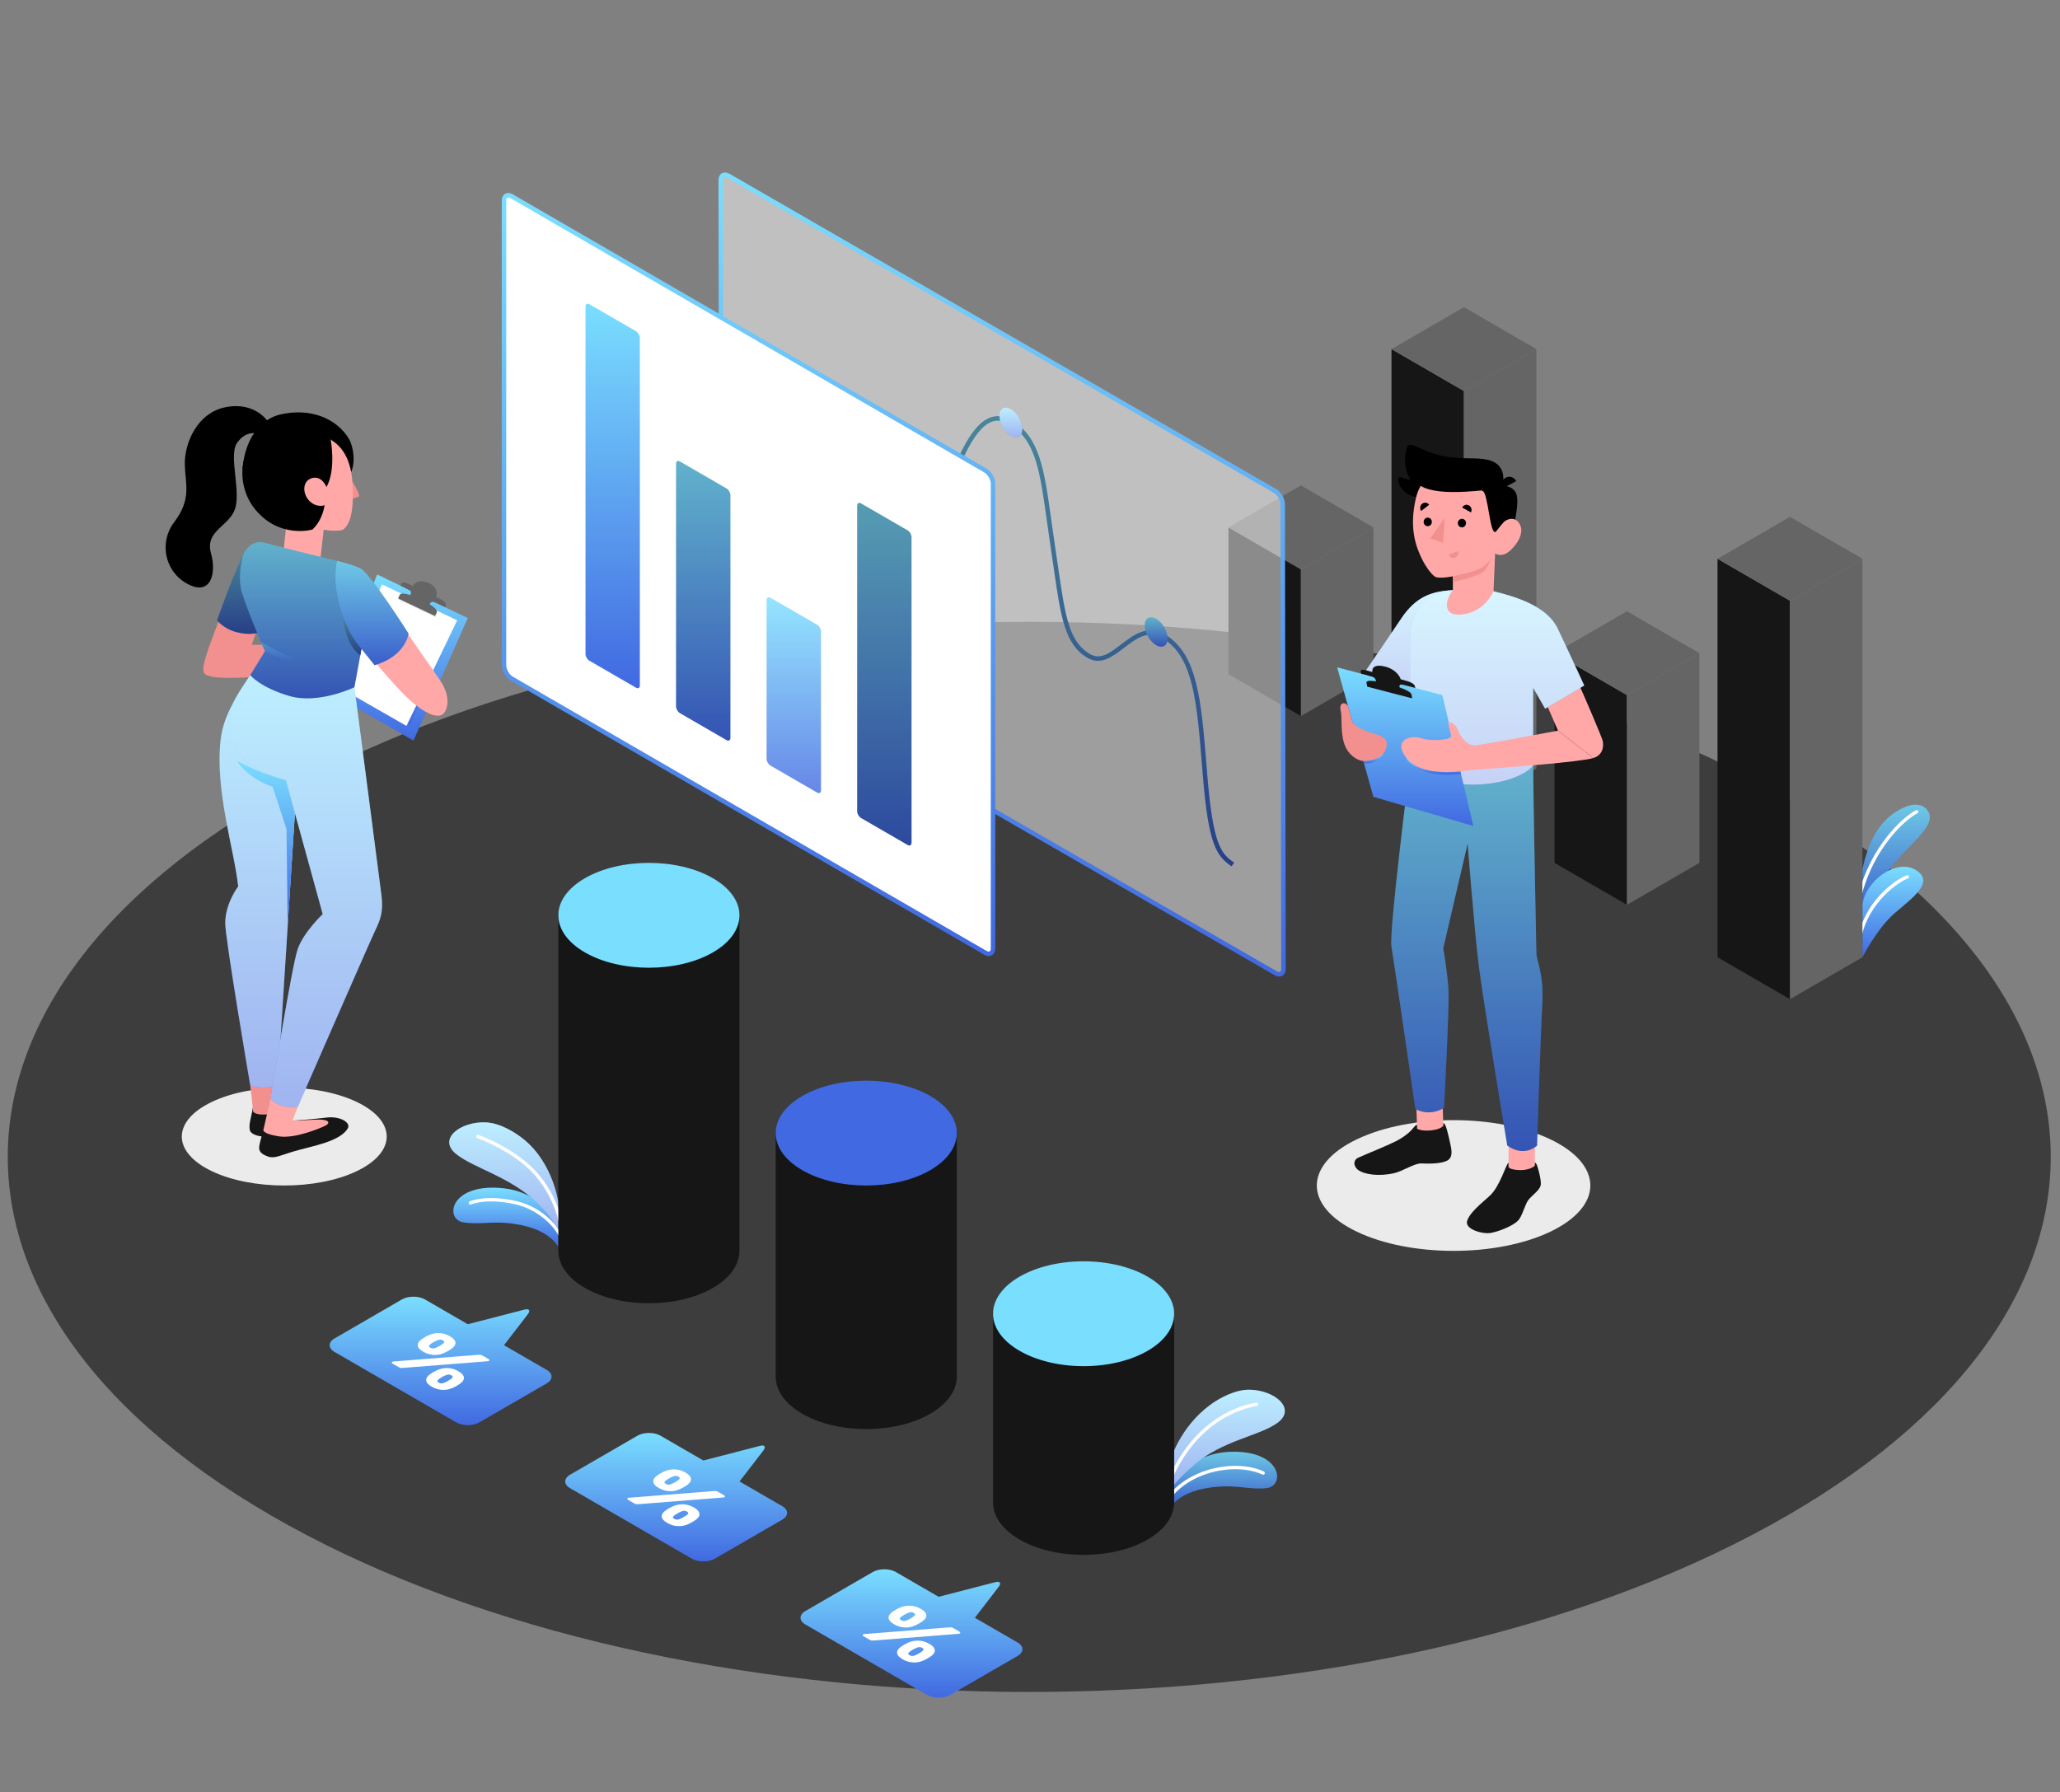 <svg width="231" height="201" viewBox="0 0 231 201" fill="none" xmlns="http://www.w3.org/2000/svg">
<rect x="0" y="0" width="231" height="201" fill="#808080" stroke="none"/>
<g clip-path="url(#clip0_1_4782)">
<path d="M34.42 172.174C79.153 195.609 151.681 195.609 196.413 172.175C241.147 148.74 241.147 110.745 196.413 87.311C151.68 63.876 79.153 63.876 34.42 87.311C-10.313 110.745 -10.313 148.74 34.42 172.174Z" fill="#3D3D3D"/>
<path d="M39.999 131.344C35.513 133.489 28.238 133.489 23.752 131.344C19.265 129.2 19.265 125.723 23.752 123.579C28.238 121.435 35.513 121.435 39.999 123.579C44.486 125.723 44.486 129.2 39.999 131.344Z" fill="#EBEBEB"/>
<path d="M173.843 138.135C167.854 140.998 158.144 140.998 152.155 138.135C146.166 135.273 146.166 130.632 152.155 127.769C158.144 124.907 167.854 124.907 173.843 127.769C179.832 130.632 179.832 135.274 173.843 138.135Z" fill="#EBEBEB"/>
<path d="M208.843 102.792C208.843 102.792 210.024 99.122 213.88 95.212C215.581 93.485 216.694 92.283 216.335 91.257C216.016 90.347 214.934 89.875 213.392 90.609C211.196 91.654 209.715 93.586 208.843 97.476V102.792H208.843Z" fill="url(#paint0_linear_1_4782)"/>
<path opacity="0.1" d="M208.843 102.792C208.843 102.792 210.024 99.122 213.88 95.212C215.581 93.485 216.694 92.283 216.335 91.257C216.016 90.347 214.934 89.875 213.392 90.609C211.196 91.654 209.715 93.586 208.843 97.476V102.792H208.843Z" fill="black"/>
<path d="M208.598 100.486C208.583 100.486 208.567 100.484 208.551 100.48C208.451 100.454 208.391 100.352 208.417 100.251C209.792 94.928 213.346 91.629 214.852 90.865C214.943 90.818 215.057 90.855 215.104 90.948C215.15 91.041 215.113 91.154 215.021 91.201C213.565 91.939 210.123 95.146 208.78 100.346C208.758 100.43 208.682 100.486 208.598 100.486Z" fill="white"/>
<path d="M208.843 107.354C208.843 107.354 210.487 104.115 212.473 102.4C214.459 100.684 217.008 98.923 214.846 97.58C212.624 96.201 209.132 98.873 208.843 101.474V107.354Z" fill="url(#paint1_linear_1_4782)"/>
<path d="M208.598 105.048C208.584 105.048 208.57 105.046 208.556 105.043C208.455 105.019 208.392 104.918 208.416 104.816C209.35 100.809 212.704 98.54 213.821 98.167C213.918 98.134 214.025 98.187 214.058 98.286C214.09 98.385 214.038 98.491 213.939 98.524C212.919 98.865 209.669 101.097 208.782 104.902C208.761 104.989 208.684 105.048 208.598 105.048Z" fill="white"/>
<path d="M62.61 139.857C62.61 139.857 61.849 138.161 58.677 137.445C55.589 136.747 54.053 137.418 51.967 137.086C49.854 136.75 50.424 132.818 56.037 133.223C61.17 133.592 62.61 137.645 62.61 137.645V139.857Z" fill="url(#paint2_linear_1_4782)"/>
<path d="M62.918 138.926C62.844 138.926 62.774 138.882 62.745 138.809C62.257 137.609 60.398 135.654 57.789 135.059C54.558 134.323 52.837 135.07 52.82 135.077C52.726 135.12 52.615 135.078 52.572 134.983C52.53 134.888 52.572 134.777 52.667 134.734C52.741 134.701 54.521 133.928 57.872 134.692C60.766 135.352 62.61 137.481 63.092 138.667C63.131 138.763 63.085 138.873 62.989 138.912C62.966 138.921 62.942 138.926 62.918 138.926Z" fill="white"/>
<path d="M62.61 137.926C62.61 137.926 61.944 136.557 60.212 134.881C57.198 131.966 53.227 131.047 51.19 129.453C48.992 127.733 51.656 125.745 54.486 125.874C56.107 125.947 57.816 127.021 58.758 127.794C62.066 130.507 62.61 134.881 62.61 134.881V137.926Z" fill="url(#paint3_linear_1_4782)"/>
<path opacity="0.5" d="M62.61 137.926C62.61 137.926 61.944 136.557 60.212 134.881C57.198 131.966 53.227 131.047 51.19 129.453C48.992 127.733 51.656 125.745 54.486 125.874C56.107 125.947 57.816 127.021 58.758 127.794C62.066 130.507 62.61 134.881 62.61 134.881V137.926Z" fill="white"/>
<path d="M62.918 137.633C62.825 137.633 62.744 137.564 62.732 137.469C62.728 137.44 62.321 134.471 59.97 131.789C57.61 129.096 53.574 127.654 53.533 127.64C53.436 127.606 53.384 127.498 53.418 127.4C53.453 127.303 53.559 127.25 53.657 127.285C53.826 127.344 57.828 128.774 60.252 131.541C62.681 134.314 63.087 137.296 63.104 137.421C63.117 137.524 63.044 137.619 62.942 137.632C62.934 137.633 62.926 137.633 62.918 137.633Z" fill="white"/>
<path d="M131.233 169.087C131.233 169.087 132.084 167.434 135.289 166.889C138.411 166.357 139.908 167.11 142.009 166.891C144.136 166.669 143.777 162.712 138.151 162.815C133.005 162.909 131.351 166.878 131.351 166.878L131.233 169.087Z" fill="url(#paint4_linear_1_4782)"/>
<path opacity="0.1" d="M131.233 169.087C131.233 169.087 132.084 167.434 135.289 166.889C138.411 166.357 139.908 167.11 142.009 166.891C144.136 166.669 143.777 162.712 138.151 162.815C133.005 162.909 131.351 166.878 131.351 166.878L131.233 169.087Z" fill="black"/>
<path d="M130.986 168.294C130.949 168.294 130.911 168.284 130.878 168.261C130.793 168.201 130.772 168.084 130.831 167.999C132.025 166.286 134.202 165 136.657 164.562C139.811 163.997 141.66 164.998 141.737 165.041C141.828 165.091 141.86 165.205 141.81 165.296C141.76 165.387 141.647 165.42 141.555 165.369C141.538 165.359 139.74 164.393 136.722 164.932C134.364 165.353 132.276 166.581 131.139 168.214C131.103 168.266 131.045 168.294 130.986 168.294Z" fill="white"/>
<path d="M131.457 166.769C131.457 166.769 132.082 165.866 133.902 164.286C137.067 161.537 141.074 161.09 143.192 159.608C145.479 158.008 142.925 155.88 140.093 155.856C138.47 155.843 136.707 156.824 135.724 157.545C132.276 160.077 131.234 163.796 131.234 163.796L131.457 166.769Z" fill="url(#paint5_linear_1_4782)"/>
<path opacity="0.5" d="M131.457 166.769C131.457 166.769 132.082 165.866 133.902 164.286C137.067 161.537 141.074 161.09 143.192 159.608C145.479 158.008 142.925 155.88 140.093 155.856C138.47 155.843 136.707 156.824 135.724 157.545C132.276 160.077 131.234 163.796 131.234 163.796L131.457 166.769Z" fill="white"/>
<path d="M130.985 166.729C130.967 166.729 130.947 166.726 130.929 166.72C130.83 166.689 130.775 166.583 130.807 166.484C130.816 166.454 131.818 163.35 134.416 160.751C137.422 157.743 140.735 157.32 140.875 157.303C140.975 157.29 141.071 157.365 141.083 157.468C141.095 157.571 141.022 157.664 140.919 157.677C140.886 157.681 137.591 158.105 134.68 161.017C132.151 163.549 131.174 166.568 131.164 166.598C131.138 166.678 131.065 166.729 130.985 166.729Z" fill="white"/>
<path d="M82.919 140.28C82.919 140.279 82.919 140.278 82.919 140.277V102.396H62.609V140.283C62.611 141.786 63.603 143.289 65.584 144.436C69.549 146.732 75.979 146.732 79.945 144.436C81.926 143.289 82.917 141.786 82.919 140.283L82.919 140.28Z" fill="#161616"/>
<path d="M65.585 106.807C61.619 104.511 61.619 100.788 65.585 98.492C69.55 96.197 75.98 96.197 79.946 98.492C83.912 100.788 83.912 104.511 79.946 106.807C75.98 109.103 69.55 109.103 65.585 106.807Z" fill="#7ADEFF"/>
<path d="M107.292 154.391C107.292 154.39 107.292 154.389 107.292 154.387V126.819H86.982V154.393H86.982C86.984 155.896 87.975 157.399 89.956 158.546C93.922 160.842 100.352 160.842 104.318 158.546C106.299 157.399 107.29 155.896 107.292 154.393V154.391Z" fill="#161616"/>
<path d="M89.957 131.231C85.991 128.935 85.991 125.213 89.957 122.916C93.923 120.62 100.352 120.62 104.318 122.916C108.284 125.213 108.284 128.935 104.318 131.231C100.353 133.527 93.923 133.527 89.957 131.231Z" fill="#4169E1"/>
<path d="M131.665 168.502C131.665 168.5 131.665 168.499 131.665 168.498V147.08H111.355V168.503C111.357 170.007 112.348 171.51 114.329 172.657C118.295 174.953 124.724 174.953 128.69 172.657C130.671 171.51 131.662 170.007 131.664 168.503H131.664V168.502H131.665Z" fill="#161616"/>
<path d="M121.51 153.213C127.119 153.213 131.665 150.581 131.665 147.334C131.665 144.087 127.119 141.454 121.51 141.454C115.902 141.454 111.355 144.087 111.355 147.334C111.355 150.581 115.902 153.213 121.51 153.213Z" fill="#7ADEFF"/>
<path d="M61.311 153.637L56.517 150.862L59.173 147.412C59.511 146.973 59.351 146.73 58.816 146.868L52.455 148.51L47.661 145.734C46.944 145.319 45.78 145.319 45.063 145.734L37.506 150.11C36.788 150.525 36.788 151.199 37.506 151.614L51.156 159.517C51.873 159.932 53.036 159.932 53.754 159.517L61.311 155.142C62.028 154.725 62.028 154.053 61.311 153.637Z" fill="url(#paint6_linear_1_4782)"/>
<path d="M53.64 151.936C53.729 151.93 53.807 151.931 53.877 151.939C53.947 151.947 54.02 151.973 54.097 152.018L54.779 152.413C54.84 152.448 54.873 152.486 54.879 152.524C54.885 152.562 54.862 152.597 54.812 152.625C54.801 152.632 54.785 152.638 54.763 152.644C54.74 152.651 54.715 152.655 54.688 152.659L45.172 153.41C45.084 153.416 45.004 153.415 44.936 153.407C44.866 153.399 44.793 153.373 44.715 153.328L44.033 152.933C43.973 152.898 43.939 152.86 43.933 152.822C43.928 152.784 43.95 152.75 44.001 152.721C44.011 152.714 44.028 152.708 44.051 152.702C44.073 152.695 44.098 152.691 44.125 152.688L53.64 151.936ZM50.579 151.3C50.374 151.438 50.163 151.561 49.947 151.666C49.77 151.756 49.584 151.826 49.39 151.878C49.195 151.93 48.991 151.955 48.774 151.955C48.558 151.955 48.339 151.926 48.117 151.868C47.896 151.811 47.676 151.719 47.461 151.594C47.244 151.468 47.086 151.342 46.986 151.213C46.887 151.085 46.838 150.959 46.841 150.835C46.844 150.712 46.888 150.593 46.974 150.479C47.06 150.365 47.181 150.257 47.336 150.154C47.436 150.083 47.534 150.02 47.631 149.964C47.728 149.908 47.84 149.848 47.968 149.788C48.146 149.697 48.333 149.628 48.53 149.578C48.727 149.529 48.932 149.503 49.145 149.501C49.359 149.499 49.576 149.528 49.798 149.586C50.019 149.643 50.239 149.735 50.455 149.86C50.671 149.985 50.829 150.112 50.929 150.241C51.029 150.369 51.077 150.495 51.074 150.619C51.071 150.742 51.027 150.861 50.941 150.975C50.855 151.089 50.734 151.198 50.579 151.3ZM51.527 155.22C51.323 155.359 51.112 155.481 50.895 155.586C50.718 155.676 50.532 155.747 50.338 155.799C50.143 155.85 49.939 155.875 49.722 155.875C49.506 155.875 49.287 155.846 49.066 155.789C48.844 155.731 48.625 155.639 48.409 155.514C48.193 155.389 48.034 155.262 47.935 155.133C47.835 155.005 47.786 154.879 47.789 154.755C47.792 154.632 47.836 154.513 47.922 154.399C48.009 154.285 48.129 154.176 48.285 154.074C48.384 154.003 48.483 153.94 48.58 153.883C48.677 153.828 48.789 153.768 48.917 153.707C49.094 153.617 49.281 153.548 49.478 153.498C49.675 153.448 49.881 153.423 50.094 153.421C50.307 153.419 50.524 153.447 50.747 153.505C50.968 153.563 51.188 153.655 51.403 153.78C51.62 153.905 51.777 154.032 51.877 154.16C51.977 154.289 52.026 154.415 52.023 154.539C52.02 154.662 51.976 154.781 51.89 154.895C51.803 155.009 51.683 155.118 51.527 155.22ZM48.342 150.689C48.209 150.78 48.13 150.859 48.105 150.928C48.08 150.997 48.128 151.066 48.251 151.138C48.372 151.208 48.493 151.236 48.612 151.222C48.731 151.207 48.869 151.162 49.024 151.084C49.224 150.989 49.407 150.883 49.573 150.766C49.706 150.677 49.785 150.597 49.81 150.528C49.835 150.459 49.787 150.389 49.665 150.319C49.543 150.248 49.422 150.22 49.303 150.234C49.184 150.249 49.046 150.295 48.891 150.371C48.691 150.468 48.508 150.573 48.342 150.689ZM49.29 154.609C49.157 154.699 49.078 154.778 49.052 154.847C49.028 154.917 49.077 154.986 49.198 155.057C49.32 155.128 49.441 155.156 49.56 155.141C49.68 155.127 49.817 155.081 49.972 155.004C50.171 154.908 50.355 154.802 50.521 154.686C50.654 154.596 50.733 154.517 50.758 154.448C50.784 154.379 50.735 154.309 50.613 154.238C50.491 154.167 50.37 154.14 50.25 154.154C50.132 154.168 49.994 154.214 49.839 154.291C49.639 154.388 49.457 154.494 49.29 154.609Z" fill="white"/>
<path d="M87.724 168.919L82.93 166.143L85.586 162.693C85.924 162.254 85.763 162.011 85.229 162.149L78.868 163.791L74.074 161.015C73.356 160.6 72.194 160.6 71.476 161.015L63.919 165.391C63.202 165.806 63.202 166.48 63.919 166.895L77.569 174.798C78.287 175.214 79.45 175.214 80.167 174.798L87.724 170.423C88.441 170.007 88.441 169.334 87.724 168.919Z" fill="url(#paint7_linear_1_4782)"/>
<path d="M80.052 167.217C80.141 167.211 80.22 167.212 80.289 167.22C80.359 167.228 80.433 167.254 80.51 167.299L81.191 167.694C81.253 167.729 81.286 167.767 81.291 167.805C81.298 167.844 81.275 167.878 81.225 167.906C81.213 167.913 81.197 167.919 81.175 167.925C81.152 167.932 81.128 167.937 81.1 167.94L71.585 168.691C71.496 168.697 71.417 168.696 71.348 168.688C71.278 168.68 71.205 168.654 71.128 168.609L70.446 168.214C70.385 168.179 70.351 168.141 70.346 168.103C70.34 168.065 70.363 168.031 70.413 168.002C70.424 167.996 70.441 167.99 70.463 167.983C70.485 167.976 70.51 167.971 70.538 167.969L80.052 167.217ZM76.992 166.582C76.786 166.72 76.576 166.842 76.359 166.948C76.182 167.038 75.996 167.108 75.802 167.16C75.608 167.211 75.403 167.237 75.186 167.237C74.97 167.237 74.752 167.208 74.53 167.15C74.308 167.093 74.089 167.001 73.873 166.875C73.656 166.75 73.498 166.623 73.398 166.495C73.299 166.366 73.25 166.24 73.253 166.117C73.256 165.993 73.3 165.875 73.386 165.76C73.472 165.646 73.593 165.538 73.748 165.436C73.848 165.365 73.946 165.302 74.043 165.245C74.14 165.189 74.252 165.131 74.38 165.069C74.558 164.979 74.745 164.91 74.942 164.86C75.138 164.81 75.344 164.785 75.557 164.783C75.771 164.781 75.988 164.81 76.21 164.867C76.431 164.925 76.651 165.017 76.867 165.142C77.083 165.267 77.241 165.394 77.341 165.522C77.441 165.651 77.489 165.777 77.486 165.9C77.483 166.024 77.439 166.143 77.353 166.257C77.268 166.371 77.146 166.479 76.992 166.582ZM77.939 170.502C77.735 170.64 77.524 170.762 77.307 170.868C77.13 170.957 76.944 171.028 76.75 171.08C76.555 171.131 76.351 171.156 76.135 171.156C75.918 171.156 75.7 171.127 75.478 171.07C75.256 171.012 75.037 170.92 74.821 170.795C74.605 170.67 74.446 170.543 74.347 170.414C74.247 170.286 74.198 170.16 74.201 170.036C74.204 169.913 74.248 169.794 74.334 169.68C74.421 169.566 74.541 169.458 74.697 169.355C74.796 169.285 74.895 169.221 74.992 169.165C75.089 169.109 75.201 169.05 75.329 168.989C75.506 168.899 75.694 168.829 75.89 168.779C76.087 168.73 76.293 168.705 76.506 168.702C76.719 168.701 76.936 168.729 77.159 168.787C77.38 168.844 77.6 168.936 77.816 169.062C78.032 169.187 78.19 169.313 78.29 169.442C78.389 169.57 78.438 169.697 78.435 169.82C78.432 169.943 78.388 170.062 78.302 170.176C78.215 170.29 78.095 170.399 77.939 170.502ZM74.754 165.97C74.621 166.061 74.542 166.14 74.517 166.209C74.492 166.278 74.54 166.347 74.663 166.419C74.784 166.489 74.905 166.517 75.024 166.503C75.143 166.488 75.281 166.443 75.436 166.365C75.635 166.27 75.819 166.164 75.985 166.048C76.118 165.958 76.197 165.878 76.222 165.809C76.247 165.74 76.199 165.671 76.077 165.6C75.955 165.529 75.834 165.501 75.715 165.516C75.596 165.53 75.458 165.576 75.303 165.652C75.103 165.749 74.92 165.855 74.754 165.97ZM75.703 169.89C75.569 169.98 75.49 170.059 75.465 170.128C75.44 170.198 75.489 170.267 75.611 170.338C75.733 170.409 75.853 170.437 75.973 170.422C76.092 170.408 76.229 170.362 76.385 170.285C76.584 170.189 76.767 170.083 76.934 169.968C77.067 169.877 77.146 169.798 77.171 169.729C77.196 169.66 77.147 169.59 77.025 169.519C76.904 169.449 76.783 169.421 76.663 169.435C76.544 169.45 76.407 169.495 76.252 169.572C76.052 169.669 75.869 169.775 75.703 169.89Z" fill="white"/>
<path d="M114.112 184.206L109.318 181.431L111.974 177.98C112.312 177.542 112.152 177.299 111.617 177.437L105.256 179.078L100.462 176.303C99.745 175.888 98.582 175.888 97.864 176.303L90.307 180.678C89.59 181.094 89.59 181.767 90.307 182.182L103.957 190.086C104.675 190.501 105.838 190.501 106.555 190.086L114.112 185.71C114.829 185.295 114.829 184.621 114.112 184.206Z" fill="url(#paint8_linear_1_4782)"/>
<path d="M106.441 182.505C106.53 182.499 106.608 182.5 106.678 182.508C106.748 182.516 106.821 182.542 106.898 182.587L107.58 182.982C107.641 183.017 107.674 183.055 107.68 183.093C107.686 183.131 107.663 183.165 107.613 183.193C107.602 183.201 107.586 183.207 107.564 183.213C107.541 183.22 107.516 183.224 107.489 183.228L97.974 183.979C97.885 183.985 97.805 183.984 97.737 183.976C97.667 183.968 97.594 183.942 97.516 183.896L96.835 183.502C96.774 183.467 96.74 183.429 96.734 183.391C96.729 183.352 96.751 183.318 96.802 183.29C96.812 183.283 96.829 183.277 96.852 183.271C96.874 183.264 96.899 183.26 96.927 183.257L106.441 182.505ZM103.38 181.869C103.175 182.007 102.964 182.13 102.748 182.235C102.571 182.325 102.384 182.395 102.191 182.447C101.996 182.499 101.792 182.524 101.575 182.524C101.359 182.524 101.141 182.495 100.919 182.437C100.697 182.38 100.478 182.288 100.262 182.163C100.045 182.037 99.887 181.91 99.787 181.782C99.688 181.654 99.639 181.527 99.642 181.404C99.645 181.281 99.689 181.162 99.775 181.048C99.861 180.934 99.982 180.825 100.137 180.723C100.237 180.652 100.335 180.589 100.432 180.533C100.529 180.476 100.641 180.417 100.769 180.357C100.947 180.266 101.134 180.197 101.331 180.147C101.528 180.097 101.733 180.072 101.947 180.07C102.16 180.068 102.378 180.097 102.599 180.155C102.821 180.212 103.04 180.304 103.257 180.429C103.473 180.554 103.631 180.681 103.73 180.809C103.831 180.938 103.879 181.064 103.876 181.187C103.873 181.311 103.829 181.43 103.743 181.544C103.656 181.658 103.535 181.767 103.38 181.869ZM104.328 185.789C104.124 185.928 103.913 186.05 103.696 186.155C103.519 186.245 103.333 186.316 103.139 186.367C102.944 186.419 102.74 186.444 102.524 186.444C102.307 186.444 102.089 186.415 101.867 186.357C101.645 186.3 101.426 186.208 101.21 186.083C100.994 185.958 100.836 185.83 100.736 185.702C100.636 185.574 100.588 185.448 100.591 185.324C100.594 185.201 100.638 185.082 100.724 184.967C100.81 184.854 100.93 184.745 101.086 184.643C101.186 184.572 101.284 184.509 101.381 184.453C101.478 184.397 101.591 184.338 101.718 184.277C101.896 184.187 102.083 184.117 102.28 184.067C102.477 184.017 102.682 183.992 102.896 183.99C103.109 183.989 103.326 184.017 103.549 184.074C103.77 184.132 103.99 184.224 104.206 184.349C104.422 184.475 104.58 184.601 104.68 184.73C104.779 184.858 104.828 184.985 104.825 185.108C104.822 185.231 104.778 185.35 104.692 185.464C104.604 185.578 104.484 185.686 104.328 185.789ZM101.143 181.258C101.01 181.348 100.931 181.427 100.906 181.496C100.881 181.565 100.929 181.635 101.052 181.706C101.173 181.777 101.294 181.804 101.413 181.79C101.532 181.776 101.67 181.73 101.825 181.653C102.024 181.557 102.208 181.451 102.374 181.335C102.507 181.245 102.586 181.165 102.611 181.097C102.636 181.027 102.588 180.958 102.466 180.887C102.344 180.816 102.223 180.788 102.104 180.803C101.985 180.817 101.847 180.863 101.692 180.94C101.492 181.036 101.309 181.142 101.143 181.258ZM102.091 185.178C101.958 185.268 101.879 185.347 101.853 185.416C101.829 185.485 101.878 185.555 101.999 185.626C102.121 185.696 102.242 185.725 102.361 185.71C102.481 185.696 102.618 185.65 102.773 185.573C102.972 185.477 103.156 185.371 103.322 185.255C103.455 185.165 103.534 185.086 103.559 185.017C103.585 184.947 103.536 184.878 103.414 184.807C103.292 184.736 103.171 184.709 103.051 184.723C102.933 184.737 102.795 184.783 102.64 184.86C102.44 184.956 102.258 185.062 102.091 185.178Z" fill="white"/>
<path d="M182.44 101.474L174.316 96.77L174.316 73.252L182.44 77.956L182.44 101.474Z" fill="#161616"/>
<path d="M182.44 101.474L190.564 96.77V73.252L182.44 77.956V101.474Z" fill="#656565"/>
<path d="M174.316 73.252L182.44 77.956L190.564 73.252L182.44 68.549L174.316 73.252Z" fill="#656565"/>
<path d="M164.161 90.891L156.037 86.187L156.036 39.152L164.16 43.855L164.161 90.891Z" fill="#161616"/>
<path d="M164.16 90.891L172.285 86.187V39.152L164.16 43.855V90.891Z" fill="#656565"/>
<path d="M156.036 39.152L164.16 43.855L172.285 39.152L164.16 34.448L156.036 39.152Z" fill="#656565"/>
<path d="M145.881 80.308L137.757 75.604L137.757 59.142L145.881 63.845L145.881 80.308Z" fill="#161616"/>
<path d="M145.881 80.308L154.005 75.604V59.142L145.881 63.845V80.308Z" fill="#656565"/>
<path d="M137.757 59.142L145.881 63.845L154.005 59.142L145.881 54.438L137.757 59.142Z" fill="#656565"/>
<path d="M200.719 112.057L192.595 107.354V62.669L200.718 67.373L200.719 112.057Z" fill="#161616"/>
<path d="M200.719 112.057L208.844 107.354V62.669L200.719 67.373V112.057Z" fill="#656565"/>
<path d="M192.595 62.669L200.718 67.373L208.843 62.669L200.719 57.966L192.595 62.669Z" fill="#656565"/>
<g opacity="0.5">
<path d="M143.922 108.646L143.837 56.56C143.836 56.006 143.448 55.333 142.969 55.057L81.683 19.71C81.204 19.434 80.817 19.659 80.818 20.213L80.902 72.299C80.903 72.852 81.291 73.525 81.77 73.801L143.057 109.149C143.536 109.425 143.923 109.2 143.922 108.646Z" fill="white"/>
</g>
<path d="M143.446 109.517C143.282 109.517 143.106 109.467 142.932 109.366L81.645 74.019C81.089 73.698 80.652 72.943 80.651 72.299L80.567 20.214C80.567 19.858 80.704 19.573 80.945 19.434C81.185 19.294 81.499 19.316 81.807 19.493L143.093 54.84C143.649 55.161 144.086 55.916 144.087 56.56L144.172 108.646C144.172 109.007 144.038 109.284 143.795 109.426C143.69 109.487 143.572 109.517 143.446 109.517ZM81.297 19.843C81.258 19.843 81.224 19.851 81.196 19.868C81.114 19.915 81.067 20.041 81.068 20.213L81.152 72.299C81.152 72.764 81.493 73.353 81.895 73.584L143.181 108.932C143.33 109.017 143.462 109.039 143.544 108.992C143.626 108.945 143.672 108.819 143.672 108.646L143.588 56.56C143.587 56.095 143.247 55.506 142.844 55.275L81.558 19.928C81.461 19.872 81.371 19.843 81.297 19.843Z" fill="url(#paint9_linear_1_4782)"/>
<path d="M138.097 97.154C136.473 95.995 135.522 94.946 134.875 86.894L134.82 86.207C134.215 78.644 133.815 73.647 130.38 71.586C128.732 70.597 127.413 71.606 126.015 72.675C124.753 73.639 123.449 74.635 121.989 73.795C119.411 72.309 118.976 69.315 118.186 63.879C118.089 63.209 117.986 62.503 117.874 61.758C117.699 60.603 117.548 59.522 117.408 58.512C116.615 52.802 116.137 49.356 113.228 47.595C112.521 47.167 111.871 47.065 111.243 47.286C109.038 48.06 107.312 52.74 105.484 57.695C105.348 58.065 105.209 58.448 105.067 58.838C103.742 62.493 102.239 66.636 100.165 67.405C99.576 67.623 98.974 67.563 98.373 67.223C96.304 66.053 95.936 62.839 95.58 59.732C95.23 56.667 94.867 53.499 92.926 52.333C92.561 52.113 92.192 52.081 91.8 52.235C89.38 53.181 87.236 60.358 87.215 60.43L86.736 60.288C86.826 59.982 88.973 52.801 91.618 51.768C92.157 51.557 92.684 51.602 93.184 51.903C95.336 53.195 95.713 56.489 96.077 59.675C96.434 62.794 96.772 65.742 98.619 66.786C99.092 67.054 99.541 67.102 99.992 66.935C101.849 66.246 103.373 62.043 104.598 58.666C104.739 58.276 104.878 57.892 105.015 57.521C106.966 52.232 108.651 47.664 111.078 46.813C111.844 46.543 112.655 46.662 113.487 47.166C116.599 49.051 117.09 52.586 117.903 58.443C118.043 59.451 118.193 60.53 118.367 61.683C118.48 62.429 118.583 63.136 118.681 63.807C119.448 69.087 119.871 71.996 122.238 73.36C123.411 74.036 124.476 73.22 125.712 72.276C127.112 71.206 128.699 69.994 130.637 71.156C134.293 73.349 134.7 78.448 135.318 86.166L135.373 86.853C136.033 95.065 137.02 95.77 138.387 96.745L138.097 97.154Z" fill="url(#paint10_linear_1_4782)"/>
<g opacity="0.4">
<path d="M138.097 97.154C136.473 95.995 135.522 94.946 134.875 86.894L134.82 86.207C134.215 78.644 133.815 73.647 130.38 71.586C128.732 70.597 127.413 71.606 126.015 72.675C124.753 73.639 123.449 74.635 121.989 73.795C119.411 72.309 118.976 69.315 118.186 63.879C118.089 63.209 117.986 62.503 117.874 61.758C117.699 60.603 117.548 59.522 117.408 58.512C116.615 52.802 116.137 49.356 113.228 47.595C112.521 47.167 111.871 47.065 111.243 47.286C109.038 48.06 107.312 52.74 105.484 57.695C105.348 58.065 105.209 58.448 105.067 58.838C103.742 62.493 102.239 66.636 100.165 67.405C99.576 67.623 98.974 67.563 98.373 67.223C96.304 66.053 95.936 62.839 95.58 59.732C95.23 56.667 94.867 53.499 92.926 52.333C92.561 52.113 92.192 52.081 91.8 52.235C89.38 53.181 87.236 60.358 87.215 60.43L86.736 60.288C86.826 59.982 88.973 52.801 91.618 51.768C92.157 51.557 92.684 51.602 93.184 51.903C95.336 53.195 95.713 56.489 96.077 59.675C96.434 62.794 96.772 65.742 98.619 66.786C99.092 67.054 99.541 67.102 99.992 66.935C101.849 66.246 103.373 62.043 104.598 58.666C104.739 58.276 104.878 57.892 105.015 57.521C106.966 52.232 108.651 47.664 111.078 46.813C111.844 46.543 112.655 46.662 113.487 47.166C116.599 49.051 117.09 52.586 117.903 58.443C118.043 59.451 118.193 60.53 118.367 61.683C118.48 62.429 118.583 63.136 118.681 63.807C119.448 69.087 119.871 71.996 122.238 73.36C123.411 74.036 124.476 73.22 125.712 72.276C127.112 71.206 128.699 69.994 130.637 71.156C134.293 73.349 134.7 78.448 135.318 86.166L135.373 86.853C136.033 95.065 137.02 95.77 138.387 96.745L138.097 97.154Z" fill="black"/>
</g>
<path d="M129.642 69.391C130.349 69.799 130.923 70.793 130.925 71.611C130.926 72.429 130.354 72.762 129.647 72.354C128.939 71.946 128.365 70.952 128.363 70.134C128.362 69.315 128.934 68.983 129.642 69.391Z" fill="url(#paint11_linear_1_4782)"/>
<g opacity="0.2">
<path d="M129.642 69.391C130.349 69.799 130.923 70.793 130.925 71.611C130.926 72.429 130.354 72.762 129.647 72.354C128.939 71.946 128.365 70.952 128.363 70.134C128.362 69.315 128.934 68.983 129.642 69.391Z" fill="black"/>
</g>
<path d="M113.355 45.9C114.063 46.308 114.637 47.301 114.638 48.12C114.64 48.938 114.067 49.271 113.36 48.863C112.652 48.455 112.078 47.461 112.077 46.643C112.076 45.824 112.648 45.491 113.355 45.9Z" fill="url(#paint12_linear_1_4782)"/>
<g opacity="0.5">
<path d="M113.355 45.9C114.063 46.308 114.637 47.301 114.638 48.12C114.64 48.938 114.067 49.271 113.36 48.863C112.652 48.455 112.078 47.461 112.077 46.643C112.076 45.824 112.648 45.491 113.355 45.9Z" fill="white"/>
</g>
<path d="M93.053 50.636C93.76 51.044 94.335 52.038 94.336 52.856C94.338 53.674 93.765 54.007 93.058 53.599C92.35 53.191 91.776 52.197 91.775 51.379C91.773 50.561 92.346 50.228 93.053 50.636Z" fill="url(#paint13_linear_1_4782)"/>
<path d="M111.354 106.351V54.265C111.354 53.711 110.966 53.037 110.488 52.761L57.383 22.014C56.905 21.738 56.517 21.962 56.517 22.516L56.516 74.601C56.516 75.155 56.904 75.829 57.382 76.105L110.488 106.852C110.966 107.13 111.354 106.904 111.354 106.351Z" fill="white"/>
<path d="M110.876 107.221C110.712 107.221 110.537 107.17 110.363 107.069L57.258 76.323C56.702 76.001 56.267 75.245 56.267 74.601L56.267 22.516C56.267 22.16 56.405 21.876 56.646 21.736C56.887 21.597 57.2 21.619 57.508 21.797L110.613 52.544C111.169 52.865 111.604 53.622 111.604 54.265V106.351C111.604 106.707 111.466 106.991 111.225 107.131C111.121 107.191 111.002 107.221 110.876 107.221ZM56.997 22.146C56.958 22.146 56.924 22.154 56.896 22.17C56.814 22.218 56.767 22.344 56.767 22.515L56.767 74.601C56.767 75.066 57.106 75.656 57.508 75.888L110.613 106.635C110.761 106.72 110.893 106.742 110.975 106.695C111.057 106.648 111.104 106.522 111.104 106.35V54.265C111.104 53.8 110.764 53.211 110.363 52.978L57.258 22.231C57.161 22.175 57.071 22.146 56.997 22.146Z" fill="url(#paint14_linear_1_4782)"/>
<path d="M102.215 94.51V60.236C102.215 59.959 102.021 59.622 101.782 59.484L96.554 56.458C96.315 56.319 96.121 56.431 96.121 56.708V90.983C96.121 91.259 96.315 91.596 96.554 91.735L101.782 94.761C102.021 94.9 102.215 94.787 102.215 94.51Z" fill="url(#paint15_linear_1_4782)"/>
<g opacity="0.3">
<path d="M102.215 94.51V60.236C102.215 59.959 102.021 59.622 101.782 59.484L96.554 56.458C96.315 56.319 96.121 56.431 96.121 56.708V90.983C96.121 91.259 96.315 91.596 96.554 91.735L101.782 94.761C102.021 94.9 102.215 94.787 102.215 94.51Z" fill="black"/>
</g>
<path d="M92.06 88.631V70.82C92.06 70.543 91.866 70.206 91.627 70.067L86.399 67.041C86.16 66.903 85.966 67.015 85.966 67.292V85.103C85.966 85.38 86.16 85.717 86.399 85.855L91.627 88.882C91.866 89.02 92.06 88.908 92.06 88.631Z" fill="url(#paint16_linear_1_4782)"/>
<g opacity="0.2">
<path d="M92.06 88.631V70.82C92.06 70.543 91.866 70.206 91.627 70.067L86.399 67.041C86.16 66.903 85.966 67.015 85.966 67.292V85.103C85.966 85.38 86.16 85.717 86.399 85.855L91.627 88.882C91.866 89.02 92.06 88.908 92.06 88.631Z" fill="white"/>
</g>
<path d="M81.904 82.751V55.533C81.904 55.256 81.71 54.919 81.472 54.781L76.244 51.754C76.005 51.616 75.811 51.728 75.811 52.005V79.224C75.811 79.5 76.005 79.837 76.244 79.976L81.472 83.002C81.71 83.141 81.904 83.028 81.904 82.751Z" fill="url(#paint17_linear_1_4782)"/>
<g opacity="0.2">
<path d="M81.904 82.751V55.533C81.904 55.256 81.71 54.919 81.472 54.781L76.244 51.754C76.005 51.616 75.811 51.728 75.811 52.005V79.224C75.811 79.5 76.005 79.837 76.244 79.976L81.472 83.002C81.71 83.141 81.904 83.028 81.904 82.751Z" fill="black"/>
</g>
<path d="M71.749 76.872V37.894C71.749 37.617 71.555 37.281 71.316 37.142L66.088 34.116C65.849 33.977 65.656 34.09 65.656 34.366V73.344C65.656 73.621 65.85 73.957 66.088 74.096L71.316 77.122C71.555 77.261 71.749 77.149 71.749 76.872Z" fill="url(#paint18_linear_1_4782)"/>
<path d="M179.731 83.122C179.663 82.748 177.826 78.466 177.07 76.78L173.246 78.576L174.71 81.941L178.673 85.012C179.888 84.629 179.799 83.495 179.731 83.122Z" fill="#FFA8A7"/>
<path d="M172.114 127.976H169.162V132.287H172.114V127.976Z" fill="#FFA8A7"/>
<path d="M161.727 122.642L158.776 122.744L158.924 127.053L161.875 126.951L161.727 122.642Z" fill="#FFA8A7"/>
<path d="M162.457 66.22C160.631 66.365 158.81 66.869 157.178 69.299C155.546 71.73 152.689 75.889 152.689 75.889L158.068 77.601L162.457 66.22Z" fill="url(#paint19_linear_1_4782)"/>
<g opacity="0.7">
<path d="M162.457 66.22C160.631 66.365 158.81 66.869 157.178 69.299C155.546 71.73 152.689 75.889 152.689 75.889L158.068 77.601L162.457 66.22Z" fill="white"/>
</g>
<path d="M171.921 85.89C171.921 88.716 172.285 107.004 172.285 107.004C172.354 107.818 173.114 109.318 172.95 112.442C172.726 116.686 172.36 128.476 172.36 128.476C172.36 128.476 170.976 129.852 169.021 128.476C169.021 128.476 166.348 112.456 165.819 108.251C165.358 104.58 164.575 94.608 164.575 94.608L161.839 106.346C161.839 106.346 162.321 109.105 162.426 111.052C162.532 113 161.925 124.248 161.925 124.248C161.925 124.248 160.425 125.288 158.713 124.371C158.713 124.371 156.341 107.937 156.036 106.177C155.732 104.418 158.112 85.89 158.112 85.89H171.921Z" fill="url(#paint20_linear_1_4782)"/>
<path opacity="0.2" d="M171.921 85.89C171.921 88.716 172.285 107.004 172.285 107.004C172.354 107.818 173.114 109.318 172.95 112.442C172.726 116.686 172.36 128.476 172.36 128.476C172.36 128.476 170.976 129.852 169.021 128.476C169.021 128.476 166.348 112.456 165.819 108.251C165.358 104.58 164.575 94.608 164.575 94.608L161.839 106.346C161.839 106.346 162.321 109.105 162.426 111.052C162.532 113 161.925 124.248 161.925 124.248C161.925 124.248 160.425 125.288 158.713 124.371C158.713 124.371 156.341 107.937 156.036 106.177C155.732 104.418 158.112 85.89 158.112 85.89H171.921Z" fill="black"/>
<path d="M167.476 66.311C170.123 66.949 173.482 68.021 174.658 70.468C175.834 72.914 177.648 76.88 177.648 76.88L173.265 79.477L171.92 77.129V85.89C169.849 88.148 162.633 89.201 158.112 85.89C158.112 85.89 158.112 73.764 158.112 71.459C158.112 69.153 159.39 66.382 162.917 66.177L167.476 66.311Z" fill="url(#paint21_linear_1_4782)"/>
<path opacity="0.7" d="M167.476 66.311C170.123 66.949 173.482 68.021 174.658 70.468C175.834 72.914 177.648 76.88 177.648 76.88L173.265 79.477L171.92 77.129V85.89C169.849 88.148 162.633 89.201 158.112 85.89C158.112 85.89 158.112 73.764 158.112 71.459C158.112 69.153 159.39 66.382 162.917 66.177L167.476 66.311Z" fill="white"/>
<path d="M168.47 54.509C168.47 54.509 169.201 54.384 169.771 54.968C170.33 55.542 170.214 56.603 169.77 59.042L168.043 59.241L168.47 54.509Z" fill="black"/>
<path d="M158.396 53.804C158.396 53.804 157.698 53.804 157.315 53.584C156.784 53.278 156.646 53.882 156.937 54.408C157.227 54.933 157.77 55.617 158.941 55.747C158.957 55.671 159.437 54.393 159.437 54.393L158.396 53.804Z" fill="black"/>
<path d="M167.659 59.241C167.916 59.395 168.282 58.901 168.598 58.569C168.914 58.237 169.947 57.784 170.462 58.872C170.988 59.981 169.796 61.456 169.096 61.944C168.265 62.523 167.66 62.069 167.66 62.069L167.477 66.311C167.477 66.311 166.559 68.561 164.075 68.899C161.59 69.237 162.102 67.183 162.918 66.177L162.922 64.634C162.922 64.634 161.639 64.894 161.034 64.732C160.71 64.645 159.937 63.708 159.438 62.66C158.878 61.483 157.947 59.393 158.776 55.858C159.667 52.061 163.734 51.945 166.16 53.476C168.584 55.007 167.659 59.241 167.659 59.241Z" fill="#FFA8A7"/>
<path d="M167.659 59.674C167.788 59.677 168.279 58.86 168.598 58.569C169.041 58.165 168.47 54.509 168.47 54.509C168.47 54.509 168.918 53.122 168.043 52.202C167.168 51.283 165.473 51.438 164.235 51.393C162.945 51.346 161.565 51.268 159.805 50.502C158.045 49.735 157.914 49.645 157.696 50.42C157.477 51.194 157.395 52.969 158.445 54.159L159.319 54.481C159.319 54.481 159.79 54.901 161.432 55.101C163.073 55.302 165.63 55.063 165.98 55.015C166.455 54.95 166.557 55.412 166.814 56.676C167.039 57.785 167.226 59.666 167.659 59.674Z" fill="black"/>
<path d="M168.467 54.794L170.018 53.958C169.798 53.512 169.273 53.338 168.844 53.569C168.416 53.8 168.247 54.348 168.467 54.794Z" fill="black"/>
<path d="M162.922 64.634C162.922 64.634 165.222 64.17 166.026 63.741C166.564 63.454 167.007 62.957 167.138 62.638C167.138 62.638 166.987 63.322 166.506 63.939C165.918 64.693 162.922 65.248 162.922 65.248V64.634Z" fill="#F28F8F"/>
<path d="M163.474 58.664C163.474 58.93 163.681 59.144 163.935 59.144C164.19 59.143 164.396 58.927 164.396 58.662C164.396 58.397 164.19 58.182 163.935 58.184C163.681 58.184 163.474 58.4 163.474 58.664Z" fill="black"/>
<path d="M163.963 56.919L164.95 57.465C165.095 57.181 164.992 56.829 164.72 56.678C164.448 56.527 164.109 56.636 163.963 56.919Z" fill="black"/>
<path d="M163.509 61.798L162.457 62.195C162.561 62.497 162.881 62.654 163.172 62.544C163.462 62.435 163.613 62.101 163.509 61.798Z" fill="#F28F8F"/>
<path d="M159.364 57.304L160.263 56.61C160.08 56.352 159.73 56.298 159.481 56.49C159.233 56.681 159.18 57.046 159.364 57.304Z" fill="black"/>
<path d="M159.641 58.533C159.641 58.798 159.847 59.013 160.102 59.012C160.356 59.011 160.563 58.796 160.563 58.53C160.563 58.265 160.356 58.05 160.102 58.051C159.847 58.052 159.641 58.268 159.641 58.533Z" fill="black"/>
<path d="M161.989 58.095L161.838 60.874L160.39 60.38L161.989 58.095Z" fill="#F28F8F"/>
<path d="M149.944 74.842L161.736 77.956L165.217 92.632L154.005 89.366L149.944 74.842Z" fill="url(#paint22_linear_1_4782)"/>
<path d="M155.085 84.552C154.976 84.852 154.331 85.683 152.958 85.618L152.788 85.011L155.085 84.552Z" fill="url(#paint23_linear_1_4782)"/>
<path d="M157.72 85.011C157.772 85.402 158.574 86.127 159.929 86.58C161.472 87.095 163.838 86.822 163.838 86.822L163.626 86.092L157.72 85.011Z" fill="url(#paint24_linear_1_4782)"/>
<path opacity="0.43" d="M153.396 76.967C153.396 76.967 153.352 76.765 153.299 76.516C153.245 76.267 153.937 76.256 154.845 76.492L156.582 76.944C157.489 77.18 158.269 77.573 158.322 77.822L158.419 78.273L153.396 76.967Z" fill="#656565"/>
<path d="M152.578 75.266C152.544 75.11 152.825 75.069 153.205 75.174L153.893 75.365C153.893 75.365 153.688 74.39 155.214 74.731C156.741 75.072 157.075 76.179 157.075 76.179C157.075 76.179 157.404 76.273 157.81 76.388C158.216 76.504 158.583 76.723 158.631 76.878L158.718 77.159L152.644 75.555C152.643 75.555 152.613 75.421 152.578 75.266Z" fill="#161616"/>
<path d="M153.415 75.752C153.972 75.887 154.203 75.961 154.286 76.345C154.381 76.784 154.42 77.106 154.42 77.106L157.108 77.818C157.108 77.818 156.978 77.263 156.937 77.047C156.895 76.83 156.987 76.7 157.415 76.813L157.451 76.641L153.238 75.566L153.415 75.752Z" fill="#161616"/>
<path d="M153.323 77.009C153.323 77.009 153.279 76.808 153.226 76.558C153.172 76.309 153.864 76.299 154.772 76.535L156.509 76.987C157.416 77.223 158.196 77.616 158.249 77.865L158.346 78.316L153.323 77.009Z" fill="#161616"/>
<path d="M178.672 85.011L174.709 81.94C174.709 81.94 166.412 83.507 165.474 83.581C164.535 83.655 163.802 82.727 163.444 81.803C163.086 80.88 162.369 81 162.369 81C162.369 81 162.647 82.17 162.735 82.544C162.824 82.918 160.663 83.22 159.416 82.796C158.169 82.372 156.364 82.987 157.482 84.69C158.6 86.393 160.775 86.589 162.286 86.59C162.703 86.591 163.445 86.559 164.174 86.464C164.663 86.4 165.149 86.35 165.641 86.316C168.733 86.095 177.267 85.454 178.672 85.011Z" fill="#FFA8A7"/>
<path d="M151.143 79.132C151.143 79.132 151.566 80.643 151.667 81.004C151.767 81.364 153.138 82.019 154.006 82.258C154.872 82.496 155.82 82.78 155.41 83.995C155.032 85.115 153.606 85.371 152.88 85.339C152.154 85.308 151.16 84.612 150.768 83.49C150.268 82.059 150.537 80.53 150.339 79.694C150.14 78.859 150.709 78.633 151.143 79.132Z" fill="#F28F8F"/>
<path d="M169.162 130.826V130.402C168.879 130.526 168.223 133.037 167.051 134.108C166.12 134.96 164.85 135.944 164.527 136.893C164.191 137.881 166.296 138.427 167.166 138.272C168.176 138.092 169.928 137.379 170.368 136.716C170.808 136.055 171.014 135.079 171.371 134.594C171.729 134.109 172.552 133.568 172.746 133.006C172.852 132.699 172.726 132.023 172.577 131.452C172.44 130.929 172.292 130.354 172.113 130.402C172.113 130.466 172.113 130.725 172.113 130.725C171.899 130.964 171.306 131.2 170.637 131.225C170.206 131.242 169.158 131.157 169.162 130.826Z" fill="#161616"/>
<path d="M158.897 126.138C158.743 126.143 158.618 126.36 158.281 126.727C157.872 127.171 157.204 127.649 156.544 127.98C155.438 128.535 153.289 129.389 152.317 129.828C151.709 130.102 151.738 130.838 152.366 131.258C152.994 131.676 154.51 131.979 156.331 131.57C157.323 131.347 158.614 130.429 159.432 130.478C160.249 130.527 161.778 130.515 162.382 130.099C162.985 129.682 162.744 128.791 162.573 128.026C162.387 127.191 162.121 125.912 161.845 125.969L161.854 126.232C161.499 126.771 159.693 126.991 158.913 126.594L158.897 126.138Z" fill="#161616"/>
<path d="M31.069 124.338L32.916 126.911C32.916 126.911 32.06 127.414 30.234 127.484C28.581 127.547 28.127 127.003 28.066 126.872C27.787 126.272 28.223 125.19 28.342 124.259L31.069 124.338Z" fill="#161616"/>
<path d="M28.066 121.753C28.066 121.753 28.346 124.09 28.367 124.592C28.389 125.093 30.642 125.254 31.069 124.338L31.139 121.48L28.066 121.753Z" fill="#F28F8F"/>
<path d="M28.066 75.718C26.524 78.124 25.058 80.244 24.746 82.948C24.086 88.659 26.252 95.188 26.712 99.41C26.712 99.41 25.257 101.307 25.258 103.536C25.259 105.281 28.066 121.753 28.066 121.753C28.066 121.753 30.107 122.376 31.139 121.48L33.068 91.179L32.052 87.49L28.066 75.718Z" fill="url(#paint25_linear_1_4782)"/>
<path opacity="0.5" d="M28.066 75.718C26.524 78.124 25.058 80.244 24.746 82.948C24.086 88.659 26.252 95.188 26.712 99.41C26.712 99.41 25.257 101.307 25.258 103.536C25.259 105.281 28.066 121.753 28.066 121.753C28.066 121.753 30.107 122.376 31.139 121.48L33.068 91.179L32.052 87.49L28.066 75.718Z" fill="white"/>
<path d="M42.3 64.43L52.455 69.319L46.362 83.061L36.894 77.585L42.3 64.43Z" fill="url(#paint26_linear_1_4782)"/>
<path d="M51.262 69.57L46 81.282L38.711 77.072L42.845 65.542L51.262 69.57Z" fill="url(#paint27_linear_1_4782)"/>
<path d="M42.846 65.542L51.263 69.57L45.581 81.41L37.623 76.852L42.846 65.542Z" fill="white"/>
<path d="M44.674 67.239C44.674 67.239 44.763 67.051 44.872 66.818C44.982 66.585 45.678 66.684 46.427 67.039L47.861 67.718C48.61 68.073 49.128 68.55 49.018 68.783L48.82 69.204L44.674 67.239Z" fill="#E0E0E0"/>
<path d="M24.622 69.345C23.88 71.462 22.416 74.82 22.889 75.495C23.36 76.169 26.177 76.028 27.748 75.968C29.741 75.893 31.404 75.813 31.404 75.813L31.072 72.311H28.233L29.484 68.761L24.622 69.345Z" fill="#F28F8F"/>
<path d="M27.468 61.848C26.433 63.555 24.342 69.57 24.342 69.57C24.342 69.57 25.084 70.534 26.546 70.9C28.006 71.266 28.845 70.987 28.845 70.987L31.154 65.224L27.468 61.848Z" fill="url(#paint28_linear_1_4782)"/>
<path opacity="0.4" d="M27.468 61.848C26.433 63.555 24.342 69.57 24.342 69.57C24.342 69.57 25.084 70.534 26.546 70.9C28.006 71.266 28.845 70.987 28.845 70.987L31.154 65.224L27.468 61.848Z" fill="black"/>
<path d="M37.801 62.921C39.616 63.467 40.721 63.566 42.726 66.659C44.731 69.752 49.123 75.888 49.558 76.625C50.163 77.65 50.423 78.871 49.901 79.813C49.414 80.692 47.994 80.307 46.004 78.557C44.08 76.864 40.268 72.076 40.268 72.076C40.268 72.076 36.355 67.659 37.801 62.921Z" fill="#FFA8A7"/>
<path d="M36.352 58.909L35.859 63.26L31.583 63.754L32.2 57.983L36.352 58.909Z" fill="#FFA8A7"/>
<path d="M27.197 52.558C27.549 48.541 29.721 46.887 31.4 46.49C34.788 45.689 37.808 46.922 39.177 49.302C39.538 49.929 40.141 52.275 38.935 53.66C37.728 55.046 27.197 52.558 27.197 52.558Z" fill="black"/>
<path d="M39.513 53.97C39.513 53.97 40.4 55.498 40.264 55.647C40.128 55.795 39.502 55.925 39.502 55.925L39.513 53.97Z" fill="#F28F8F"/>
<path d="M36.813 49.134C37.729 49.677 39.308 50.675 39.528 54.187C39.753 57.791 39.065 58.902 38.551 59.343C38.205 59.641 36.435 59.541 35.566 59.215C34.48 58.807 32.042 57.685 31.024 55.773C29.826 53.523 29.72 50.61 31.311 49.562C33.55 48.087 36.037 48.674 36.813 49.134Z" fill="#FFA8A7"/>
<path d="M37.083 49.299C37.083 49.299 37.718 52.613 36.614 54.62C36.614 54.62 36.11 53.312 34.997 53.615C33.876 53.92 33.893 55.396 34.715 56.197C35.538 56.998 36.399 56.658 36.399 56.658C36.399 56.658 36.197 58.328 35.029 59.388C35.029 59.388 31.374 60.45 28.643 57.163C26.165 54.18 26.797 49.128 30.763 48.054C34.729 46.979 37.083 49.299 37.083 49.299Z" fill="black"/>
<path d="M32.812 125.676C32.812 125.676 35.049 125.533 36.596 125.337C38.144 125.141 39.367 125.899 39.003 126.538C38.639 127.176 37.788 127.708 36.462 128.155C35.327 128.539 33.965 128.817 32.779 129.173C31.564 129.537 30.785 129.955 30.097 129.718C29.329 129.453 29 129.145 29.066 128.584C29.131 128.024 29.687 126.219 29.687 126.219L32.812 125.676Z" fill="#161616"/>
<path d="M30.338 123.191L29.532 126.736C29.532 126.736 29.456 127.168 31.298 127.444C33.14 127.719 36.027 126.477 36.519 126.225C37.01 125.972 37.069 125.471 35.26 125.571C33.452 125.672 32.811 125.675 32.811 125.675L33.398 124.103L30.338 123.191Z" fill="#FFA8A7"/>
<path d="M33.068 91.179L32.052 87.49C32.052 87.49 29.235 86.808 26.545 85.3C26.545 85.3 27.588 87.199 30.573 88.24L32.128 92.982L32.262 103.834L33.068 91.179Z" fill="url(#paint29_linear_1_4782)"/>
<path d="M28.066 75.718C27.241 77.068 25.269 79.377 25.688 81.596C26.197 84.285 27.639 86.174 32.052 87.49L36.19 102.52C36.19 102.52 34.035 104.542 33.376 106.466C32.718 108.389 30.338 123.19 30.338 123.19C30.338 123.19 31.074 124.395 33.398 124.103C33.398 124.103 41.503 105.539 42.076 104.344C42.648 103.149 43.019 102.255 42.762 100.308C42.504 98.362 39.743 77.067 39.743 77.067L28.066 75.718Z" fill="url(#paint30_linear_1_4782)"/>
<path opacity="0.5" d="M28.066 75.718C27.241 77.068 25.269 79.377 25.688 81.596C26.197 84.285 27.639 86.174 32.052 87.49L36.19 102.52C36.19 102.52 34.035 104.542 33.376 106.466C32.718 108.389 30.338 123.19 30.338 123.19C30.338 123.19 31.074 124.395 33.398 124.103C33.398 124.103 41.503 105.539 42.076 104.344C42.648 103.149 43.019 102.255 42.762 100.308C42.504 98.362 39.743 77.067 39.743 77.067L28.066 75.718Z" fill="white"/>
<path d="M27.314 62.16C27.637 61.306 28.658 60.595 29.575 60.846C32.46 61.633 36.948 62.669 37.801 62.921L37.802 62.921C37.802 62.921 37.419 69.417 40.743 71.383C40.586 72.625 39.743 77.068 39.743 77.068C39.743 77.068 35.748 79.009 32.459 78.053C29.17 77.096 28.067 75.718 28.067 75.718L29.712 73.028C29.359 72.154 28.003 69.187 27.125 66.429C26.709 65.126 26.992 63.015 27.314 62.16Z" fill="url(#paint31_linear_1_4782)"/>
<path opacity="0.2" d="M27.314 62.16C27.637 61.306 28.658 60.595 29.575 60.846C32.46 61.633 36.948 62.669 37.801 62.921L37.802 62.921C37.802 62.921 37.419 69.417 40.743 71.383C40.586 72.625 39.743 77.068 39.743 77.068C39.743 77.068 35.748 79.009 32.459 78.053C29.17 77.096 28.067 75.718 28.067 75.718L29.712 73.028C29.359 72.154 28.003 69.187 27.125 66.429C26.709 65.126 26.992 63.015 27.314 62.16Z" fill="black"/>
<path opacity="0.25" d="M29.263 71.972C29.305 72.068 32.574 73.825 33.545 74.094C32.013 74.018 30.741 73.657 29.712 73.029L29.263 71.972Z" fill="url(#paint32_linear_1_4782)"/>
<path d="M30.113 47.382C30.113 47.382 28.739 45.04 25.389 45.647C22.038 46.253 20.672 49.825 20.723 52.086C20.773 54.347 21.527 55.926 19.506 58.6C17.849 60.791 18.434 64.034 20.942 65.436C23.639 66.943 24.293 64.319 23.666 62.084C22.948 59.521 25.623 59.078 26.335 57.134C27.047 55.191 25.646 51.109 26.546 49.734C27.524 48.238 28.895 48.441 29.555 48.95L30.113 47.382Z" fill="black"/>
<path d="M37.801 62.921C37.801 62.921 39.419 63.261 40.425 63.754C41.529 64.296 45.816 71.052 45.816 71.052C45.816 71.052 45.51 73.591 42.001 74.601L39.89 71.972C39.89 71.972 36.869 67.403 37.801 62.921Z" fill="url(#paint33_linear_1_4782)"/>
<path opacity="0.1" d="M37.801 62.921C37.801 62.921 39.419 63.261 40.425 63.754C41.529 64.296 45.816 71.052 45.816 71.052C45.816 71.052 45.51 73.591 42.001 74.601L39.89 71.972C39.89 71.972 36.869 67.403 37.801 62.921Z" fill="black"/>
<path d="M40.526 72.764C40.526 72.764 39.091 71.18 38.48 69.083C38.48 69.083 38.474 72 40.397 73.511L40.526 72.764Z" fill="url(#paint34_linear_1_4782)"/>
<path opacity="0.4" d="M40.526 72.764C40.526 72.764 39.091 71.18 38.48 69.083C38.48 69.083 38.474 72 40.397 73.511L40.526 72.764Z" fill="black"/>
<path d="M45.039 65.426C45.107 65.28 45.413 65.287 45.722 65.442L46.283 65.722C46.283 65.722 46.718 64.811 48.014 65.358C49.312 65.904 48.918 66.955 48.918 66.955C48.918 66.955 49.184 67.091 49.513 67.258C49.84 67.426 50.063 67.681 50.01 67.829L49.912 68.095L44.916 65.689C44.916 65.689 44.971 65.571 45.039 65.426Z" fill="#656565"/>
<path d="M45.553 65.996C46.019 66.205 46.2 66.308 46.032 66.666C45.839 67.076 45.666 67.372 45.666 67.372L47.877 68.436C47.877 68.436 48.111 67.916 48.212 67.714C48.312 67.513 48.489 67.41 48.841 67.579L48.989 67.43L45.499 65.8L45.553 65.996Z" fill="#656565"/>
<path d="M44.637 67.114C44.637 67.114 44.726 66.925 44.836 66.692C44.946 66.459 45.642 66.558 46.391 66.913L47.825 67.593C48.574 67.948 49.092 68.424 48.982 68.657L48.783 69.079L44.637 67.114Z" fill="#656565"/>
</g>
<defs>
<linearGradient id="paint0_linear_1_4782" x1="212.622" y1="90.249" x2="212.622" y2="102.792" gradientUnits="userSpaceOnUse">
<stop stop-color="#7ADEFF"/>
<stop offset="1" stop-color="#4169E1"/>
</linearGradient>
<linearGradient id="paint1_linear_1_4782" x1="212.257" y1="97.204" x2="212.257" y2="107.354" gradientUnits="userSpaceOnUse">
<stop stop-color="#7ADEFF"/>
<stop offset="1" stop-color="#4169E1"/>
</linearGradient>
<linearGradient id="paint2_linear_1_4782" x1="56.722" y1="133.193" x2="56.722" y2="139.857" gradientUnits="userSpaceOnUse">
<stop stop-color="#7ADEFF"/>
<stop offset="1" stop-color="#4169E1"/>
</linearGradient>
<linearGradient id="paint3_linear_1_4782" x1="56.495" y1="125.868" x2="56.495" y2="137.926" gradientUnits="userSpaceOnUse">
<stop stop-color="#7ADEFF"/>
<stop offset="1" stop-color="#4169E1"/>
</linearGradient>
<linearGradient id="paint4_linear_1_4782" x1="137.222" y1="162.813" x2="137.222" y2="169.087" gradientUnits="userSpaceOnUse">
<stop stop-color="#7ADEFF"/>
<stop offset="1" stop-color="#4169E1"/>
</linearGradient>
<linearGradient id="paint5_linear_1_4782" x1="137.655" y1="155.856" x2="137.655" y2="166.769" gradientUnits="userSpaceOnUse">
<stop stop-color="#7ADEFF"/>
<stop offset="1" stop-color="#4169E1"/>
</linearGradient>
<linearGradient id="paint6_linear_1_4782" x1="49.408" y1="145.422" x2="49.408" y2="159.828" gradientUnits="userSpaceOnUse">
<stop stop-color="#7ADEFF"/>
<stop offset="1" stop-color="#4169E1"/>
</linearGradient>
<linearGradient id="paint7_linear_1_4782" x1="75.821" y1="160.704" x2="75.821" y2="175.11" gradientUnits="userSpaceOnUse">
<stop stop-color="#7ADEFF"/>
<stop offset="1" stop-color="#4169E1"/>
</linearGradient>
<linearGradient id="paint8_linear_1_4782" x1="102.21" y1="175.991" x2="102.21" y2="190.397" gradientUnits="userSpaceOnUse">
<stop stop-color="#7ADEFF"/>
<stop offset="1" stop-color="#4169E1"/>
</linearGradient>
<linearGradient id="paint9_linear_1_4782" x1="112.369" y1="19.343" x2="112.369" y2="109.517" gradientUnits="userSpaceOnUse">
<stop stop-color="#7ADEFF"/>
<stop offset="1" stop-color="#4169E1"/>
</linearGradient>
<linearGradient id="paint10_linear_1_4782" x1="112.561" y1="46.672" x2="112.561" y2="97.154" gradientUnits="userSpaceOnUse">
<stop stop-color="#7ADEFF"/>
<stop offset="1" stop-color="#4169E1"/>
</linearGradient>
<linearGradient id="paint11_linear_1_4782" x1="129.644" y1="69.216" x2="129.644" y2="72.528" gradientUnits="userSpaceOnUse">
<stop stop-color="#7ADEFF"/>
<stop offset="1" stop-color="#4169E1"/>
</linearGradient>
<linearGradient id="paint12_linear_1_4782" x1="113.357" y1="45.725" x2="113.357" y2="49.037" gradientUnits="userSpaceOnUse">
<stop stop-color="#7ADEFF"/>
<stop offset="1" stop-color="#4169E1"/>
</linearGradient>
<linearGradient id="paint13_linear_1_4782" x1="93.055" y1="50.462" x2="93.055" y2="53.773" gradientUnits="userSpaceOnUse">
<stop stop-color="#7ADEFF"/>
<stop offset="1" stop-color="#4169E1"/>
</linearGradient>
<linearGradient id="paint14_linear_1_4782" x1="83.935" y1="21.646" x2="83.935" y2="107.221" gradientUnits="userSpaceOnUse">
<stop stop-color="#7ADEFF"/>
<stop offset="1" stop-color="#4169E1"/>
</linearGradient>
<linearGradient id="paint15_linear_1_4782" x1="99.168" y1="56.398" x2="99.168" y2="94.82" gradientUnits="userSpaceOnUse">
<stop stop-color="#7ADEFF"/>
<stop offset="1" stop-color="#4169E1"/>
</linearGradient>
<linearGradient id="paint16_linear_1_4782" x1="89.013" y1="66.982" x2="89.013" y2="88.941" gradientUnits="userSpaceOnUse">
<stop stop-color="#7ADEFF"/>
<stop offset="1" stop-color="#4169E1"/>
</linearGradient>
<linearGradient id="paint17_linear_1_4782" x1="78.858" y1="51.695" x2="78.858" y2="83.061" gradientUnits="userSpaceOnUse">
<stop stop-color="#7ADEFF"/>
<stop offset="1" stop-color="#4169E1"/>
</linearGradient>
<linearGradient id="paint18_linear_1_4782" x1="68.702" y1="34.056" x2="68.702" y2="77.182" gradientUnits="userSpaceOnUse">
<stop stop-color="#7ADEFF"/>
<stop offset="1" stop-color="#4169E1"/>
</linearGradient>
<linearGradient id="paint19_linear_1_4782" x1="157.573" y1="66.22" x2="157.573" y2="77.601" gradientUnits="userSpaceOnUse">
<stop stop-color="#7ADEFF"/>
<stop offset="1" stop-color="#4169E1"/>
</linearGradient>
<linearGradient id="paint20_linear_1_4782" x1="164.491" y1="85.89" x2="164.491" y2="129.088" gradientUnits="userSpaceOnUse">
<stop stop-color="#7ADEFF"/>
<stop offset="1" stop-color="#4169E1"/>
</linearGradient>
<linearGradient id="paint21_linear_1_4782" x1="167.88" y1="66.177" x2="167.88" y2="87.996" gradientUnits="userSpaceOnUse">
<stop stop-color="#7ADEFF"/>
<stop offset="1" stop-color="#4169E1"/>
</linearGradient>
<linearGradient id="paint22_linear_1_4782" x1="157.58" y1="74.842" x2="157.58" y2="92.632" gradientUnits="userSpaceOnUse">
<stop stop-color="#7ADEFF"/>
<stop offset="1" stop-color="#4169E1"/>
</linearGradient>
<linearGradient id="paint23_linear_1_4782" x1="153.936" y1="84.552" x2="153.936" y2="85.622" gradientUnits="userSpaceOnUse">
<stop stop-color="#7ADEFF"/>
<stop offset="1" stop-color="#4169E1"/>
</linearGradient>
<linearGradient id="paint24_linear_1_4782" x1="160.779" y1="85.011" x2="160.779" y2="86.894" gradientUnits="userSpaceOnUse">
<stop stop-color="#7ADEFF"/>
<stop offset="1" stop-color="#4169E1"/>
</linearGradient>
<linearGradient id="paint25_linear_1_4782" x1="28.845" y1="75.718" x2="28.845" y2="121.964" gradientUnits="userSpaceOnUse">
<stop stop-color="#7ADEFF"/>
<stop offset="1" stop-color="#4169E1"/>
</linearGradient>
<linearGradient id="paint26_linear_1_4782" x1="44.674" y1="64.43" x2="44.674" y2="83.061" gradientUnits="userSpaceOnUse">
<stop stop-color="#7ADEFF"/>
<stop offset="1" stop-color="#4169E1"/>
</linearGradient>
<linearGradient id="paint27_linear_1_4782" x1="44.987" y1="65.542" x2="44.987" y2="81.282" gradientUnits="userSpaceOnUse">
<stop stop-color="#7ADEFF"/>
<stop offset="1" stop-color="#4169E1"/>
</linearGradient>
<linearGradient id="paint28_linear_1_4782" x1="27.748" y1="61.848" x2="27.748" y2="71.089" gradientUnits="userSpaceOnUse">
<stop stop-color="#7ADEFF"/>
<stop offset="1" stop-color="#4169E1"/>
</linearGradient>
<linearGradient id="paint29_linear_1_4782" x1="29.807" y1="85.3" x2="29.807" y2="103.834" gradientUnits="userSpaceOnUse">
<stop stop-color="#7ADEFF"/>
<stop offset="1" stop-color="#4169E1"/>
</linearGradient>
<linearGradient id="paint30_linear_1_4782" x1="34.238" y1="75.718" x2="34.238" y2="124.149" gradientUnits="userSpaceOnUse">
<stop stop-color="#7ADEFF"/>
<stop offset="1" stop-color="#4169E1"/>
</linearGradient>
<linearGradient id="paint31_linear_1_4782" x1="33.83" y1="60.795" x2="33.83" y2="78.318" gradientUnits="userSpaceOnUse">
<stop stop-color="#7ADEFF"/>
<stop offset="1" stop-color="#4169E1"/>
</linearGradient>
<linearGradient id="paint32_linear_1_4782" x1="31.404" y1="71.972" x2="31.404" y2="74.094" gradientUnits="userSpaceOnUse">
<stop stop-color="#7ADEFF"/>
<stop offset="1" stop-color="#4169E1"/>
</linearGradient>
<linearGradient id="paint33_linear_1_4782" x1="41.72" y1="62.921" x2="41.72" y2="74.601" gradientUnits="userSpaceOnUse">
<stop stop-color="#7ADEFF"/>
<stop offset="1" stop-color="#4169E1"/>
</linearGradient>
<linearGradient id="paint34_linear_1_4782" x1="39.503" y1="69.083" x2="39.503" y2="73.511" gradientUnits="userSpaceOnUse">
<stop stop-color="#7ADEFF"/>
<stop offset="1" stop-color="#4169E1"/>
</linearGradient>
<clipPath id="clip0_1_4782">
<rect width="230" height="200" fill="white" transform="translate(0.417 0.25)"/>
</clipPath>
</defs>
</svg>
